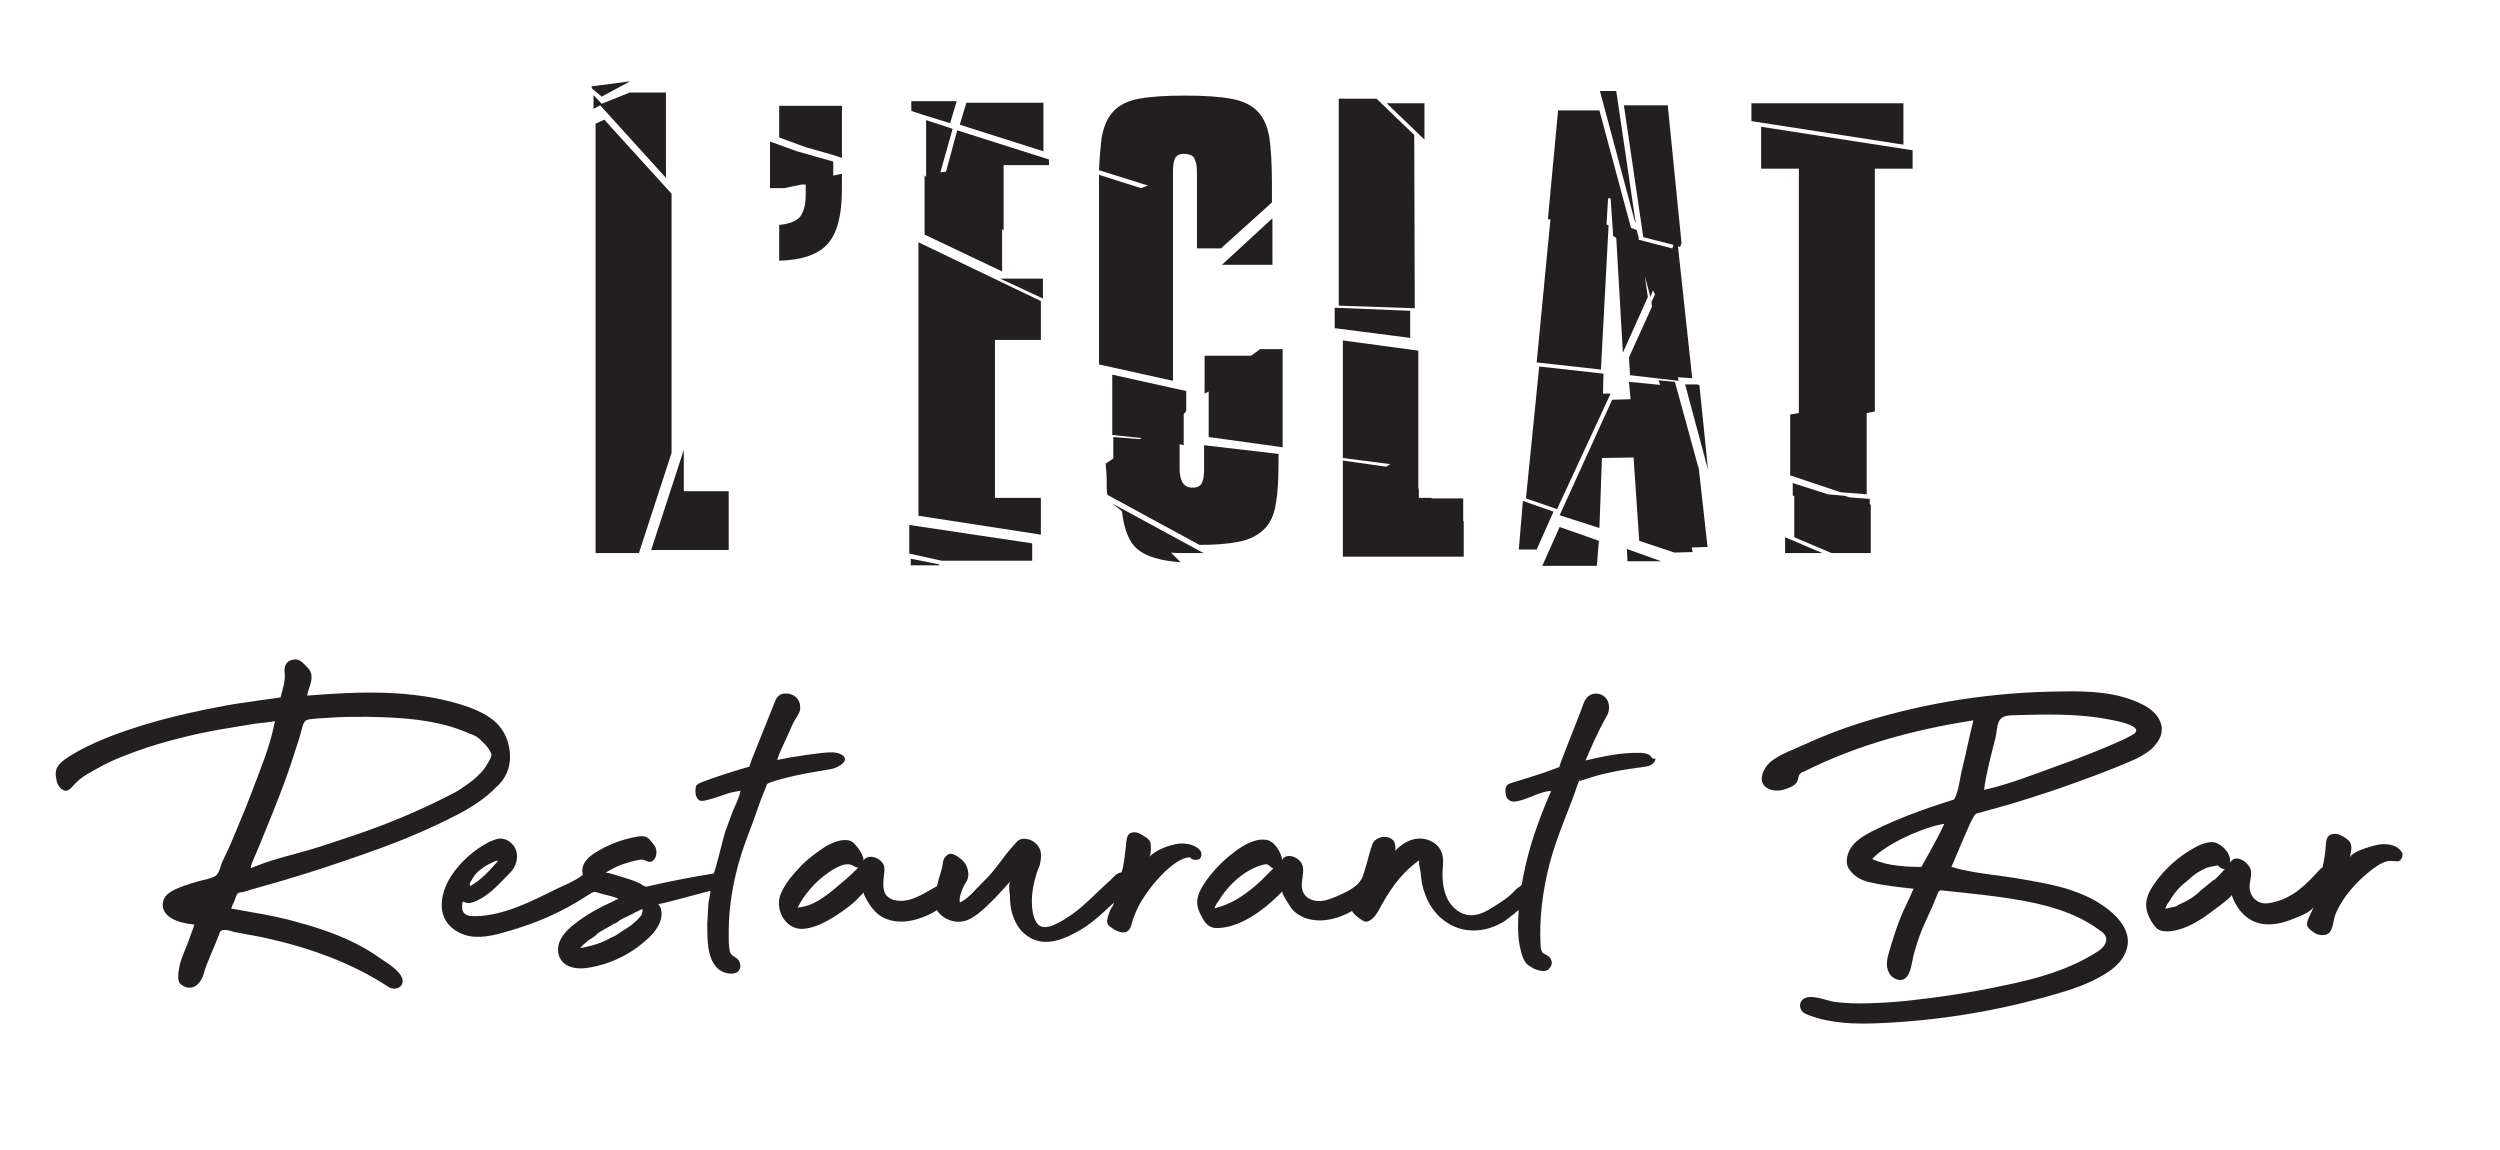 <?xml version="1.0" encoding="UTF-8"?> <svg xmlns="http://www.w3.org/2000/svg" width="300" height="138" viewBox="0 0 300 138" fill="none"><path d="M75.63 9.753L70.978 10.366L71.039 10.612L72.202 11.593L75.63 9.753Z" fill="#231F20"></path><path d="M80.588 23.248L72.508 14.354L71.468 14.844V66.37H76.67L80.588 54.347V23.248Z" fill="#231F20"></path><path d="M79.915 21.346V11.102H75.569L72.202 12.452L71.223 11.409V13.065L72.018 12.636L79.915 21.346Z" fill="#231F20"></path><path d="M82.057 53.978L78.139 66.001H87.443V58.947H82.057V53.978Z" fill="#231F20"></path><path d="M93.503 16.5L96.686 17.666L99.93 18.586L101.032 18.954V12.697H93.503V16.5Z" fill="#231F20"></path><path d="M99.991 21.101V19.384L98.89 19.077L95.645 18.157L92.401 16.991V22.573H94.115L96.196 22.144H96.686V23.309C96.686 24.536 96.441 25.456 96.013 26.008C95.523 26.56 94.727 26.867 93.503 26.99V31.283C96.319 31.222 98.278 30.486 99.379 29.198C100.481 27.91 101.032 25.763 101.032 22.757V20.856L100.114 21.04L99.991 21.101Z" fill="#231F20"></path><path d="M125.149 35.822V33.43H120.007L125.149 35.822Z" fill="#231F20"></path><path d="M150.122 42.692H144.552V47.231L145.042 46.986V52.445L153.917 53.672V48.887V41.895H151.224L150.122 42.692Z" fill="#231F20"></path><path d="M182.747 60.113L182.258 65.941H184.4L186.42 61.401L182.747 60.113Z" fill="#231F20"></path><path d="M193.275 47.231H192.357L192.418 44.839L184.706 43.98L183.115 59.806L186.848 61.094L193.275 47.231Z" fill="#231F20"></path><path d="M185.073 67.903H191.623L191.868 64.897L187.154 63.241L185.073 67.903Z" fill="#231F20"></path><path d="M203.865 56.31L200.988 45.821L199.029 45.637L199.213 46.189L195.479 45.821L195.663 47.906L193.459 47.968L187.154 61.83L191.929 63.364L192.235 54.96L196.03 54.899L196.703 64.897L200.927 66.308L203.13 66.247L203.008 65.695L204.905 65.633L203.865 56.31Z" fill="#231F20"></path><path d="M196.275 26.682L193.949 10.918H191.99L196.213 26.682H196.275Z" fill="#231F20"></path><path d="M195.295 67.351H199.335L195.234 65.879L195.295 67.351Z" fill="#231F20"></path><path d="M192.112 44.348L193.031 27.051L192.786 26.928L192.969 23.8H193.275L193.581 28.339L193.949 28.523L194.744 42.324L197.744 35.638L197.376 33.123L198.05 35.638L198.356 34.841L198.601 35.331L198.172 36.252L198.233 36.804L195.479 42.876L195.601 45.023L201.416 45.698L201.355 45.269L203.069 45.391L201.355 29.566L201.6 29.627L201.784 29.198L200.131 12.636H194.867L197.193 28.461L200.804 29.381L200.682 29.811L196.642 28.768V28.523L196.397 27.603L195.724 27.357L191.929 13.249H186.971L185.747 26.314H186.053L184.4 43.49L192.112 44.348Z" fill="#231F20"></path><path d="M203.559 46.127H202.212L204.966 56.371L203.926 46.188L203.559 46.127Z" fill="#231F20"></path><path d="M134.636 61.34C134.881 63.548 135.493 65.082 136.534 65.941C137.574 66.799 139.288 67.29 141.675 67.474L140.512 66.308C141.002 66.37 141.431 66.37 141.92 66.37C142.41 66.37 142.961 66.37 143.573 66.37C143.879 66.37 144.124 66.37 144.43 66.37L133.473 60.42L134.636 61.34Z" fill="#231F20"></path><path d="M152.693 31.774V26.192L146.633 31.774H152.693Z" fill="#231F20"></path><path d="M175.586 59.806H171.852L171.729 59.745H170.26V58.641H170.199V42.079L161.14 40.852V52.2V54.961L166.833 55.697L166.343 56.004L161.14 55.267V66.799H175.647V62.567L175.586 62.505V59.806Z" fill="#231F20"></path><path d="M170.934 12.391H166.404L170.934 16.746V12.391Z" fill="#231F20"></path><path d="M110.214 61.892L124.537 64.1L124.904 64.162V59.745H119.395V40.791H124.904V36.129L110.214 29.075V61.892Z" fill="#231F20"></path><path d="M211.332 15.212V20.242H215.862V49.562L214.821 49.746V57.046L220.881 59.07L224.003 59.315V49.562L224.982 49.378V20.242H229.512V18.034L211.332 15.212Z" fill="#231F20"></path><path d="M228.41 12.391H210.169V14.537L228.41 17.359V12.391Z" fill="#231F20"></path><path d="M144.491 56.248C144.491 56.923 144.43 57.537 144.246 57.905C144.063 58.334 143.695 58.518 143.083 58.518C142.043 58.518 141.553 57.721 141.553 56.187V53.304L142.043 53.427V49.685L142.349 49.317V46.925L133.473 44.962V52.2L137.023 52.568L136.717 52.691L133.596 52.445V55.022L132.678 55.635C132.739 56.31 132.8 56.984 132.8 57.598C132.8 58.273 132.8 58.825 132.861 59.315L132.984 59.438L143.94 65.388C145.838 65.388 147.368 65.265 148.592 65.02C149.939 64.775 150.979 64.223 151.714 63.486C152.448 62.751 152.938 61.708 153.122 60.297C153.367 58.947 153.428 57.169 153.428 54.96V54.47L144.491 53.427V56.248Z" fill="#231F20"></path><path d="M125.21 12.329H115.967L115.172 14.967L125.21 18.156V12.329Z" fill="#231F20"></path><path d="M110.642 13.74L114.009 14.783L114.804 12.146H109.357V13.311L110.642 13.74Z" fill="#231F20"></path><path d="M113.519 20.61L112.846 20.672L114.315 15.458L111.132 14.415V21.224L110.948 21.04V28.155L120.252 32.572V27.48L120.436 27.664V19.813H125.883V19.138L114.865 15.642L113.519 20.61Z" fill="#231F20"></path><path d="M169.22 37.295L160.161 36.927V39.38L169.22 40.546V37.295Z" fill="#231F20"></path><path d="M169.771 36.988L169.71 16.194L165.18 11.839H160.651V36.681L169.771 36.988Z" fill="#231F20"></path><path d="M109.295 67.044V67.841H112.784L112.662 67.719L109.295 67.044Z" fill="#231F20"></path><path d="M109.112 66.431L113.029 67.29H123.863V65.204L109.112 62.996V66.431Z" fill="#231F20"></path><path d="M140.757 20.61C140.757 19.936 140.818 19.384 141.002 19.015C141.186 18.648 141.553 18.463 142.043 18.463C142.716 18.463 143.144 18.648 143.328 19.015C143.512 19.384 143.634 19.874 143.634 20.61V29.811H146.511L152.632 24.291V21.96C152.632 19.69 152.51 17.85 152.326 16.501C152.081 15.151 151.653 14.108 150.857 13.311C150.122 12.575 149.082 12.084 147.674 11.839C146.327 11.593 144.491 11.471 142.165 11.471C139.9 11.471 138.064 11.593 136.717 11.839C135.371 12.084 134.33 12.575 133.596 13.372C132.861 14.17 132.433 15.212 132.188 16.562C132.065 17.605 131.943 18.893 131.882 20.426L137.758 22.267L136.901 22.573L131.882 20.978C131.882 21.285 131.882 21.653 131.882 22.021V43.735L140.757 45.698V20.61Z" fill="#231F20"></path><path d="M214.209 66.369H218.678L214.209 64.468V66.369Z" fill="#231F20"></path><path d="M224.37 59.867L221.922 59.683L221.371 59.499L219.351 59.315L215.127 57.966V59.499H215.311V64.468L219.779 66.369H224.493V60.603L224.37 60.481V59.867Z" fill="#231F20"></path><path d="M61.053 89.487C60.808 88.269 60.135 87.173 59.155 86.382C58.053 85.53 56.705 84.982 55.358 84.556C49.479 82.73 43.05 82.973 37.048 83.46H36.987C36.926 83.46 36.926 83.46 36.865 83.46V83.4C36.926 83.156 36.987 83.034 36.987 82.913C37.232 82.182 37.599 81.269 37.232 80.539C37.048 80.234 36.803 79.991 36.558 79.747C36.375 79.565 36.191 79.382 35.946 79.26C35.517 79.017 34.905 79.139 34.538 79.443L34.415 79.565C34.109 79.93 34.109 80.417 34.17 80.843C34.231 81.817 33.925 82.669 33.68 83.643V83.704H33.558C33.558 83.704 27.863 84.495 27.373 84.617C24.005 85.226 20.698 85.956 17.453 86.93C14.268 87.904 11.023 89.06 8.206 90.826L8.144 90.886C6.981 91.617 6.43 92.287 6.797 93.686C6.858 94.052 7.042 94.356 7.287 94.6C8.144 95.391 8.634 94.356 9.185 93.869C9.92 93.139 10.9 92.652 11.758 92.165C13.595 91.13 15.615 90.4 17.575 89.73C20.943 88.634 24.372 87.843 27.863 87.295C28.72 87.173 29.577 86.991 30.435 86.869C30.68 86.808 33.007 86.626 33.007 86.504L32.945 86.747C32.394 89.669 31.17 92.469 30.128 95.269C29.455 97.095 28.659 98.86 27.924 100.686C27.557 101.6 27.128 102.452 26.699 103.365C26.454 103.852 26.332 104.947 25.72 105.191C24.923 105.556 23.882 105.678 23.025 105.982C21.984 106.347 20.086 106.834 19.657 107.93C19.29 108.843 19.718 109.695 20.576 110.182C21.249 110.608 22.29 110.852 23.086 110.913H23.148L23.27 110.973H23.331C23.086 111.704 22.78 112.434 22.535 113.165C22.229 113.956 21.862 114.747 21.617 115.6C21.494 116.147 21.127 117.669 21.678 118.095C22.964 119.13 24.066 118.156 24.433 116.878C24.862 115.356 25.597 113.956 26.148 112.495C26.209 112.313 26.332 112.069 26.393 111.826L26.454 111.765C26.822 111.4 27.679 111.704 28.047 111.826C29.21 112.069 30.435 112.252 31.598 112.495C36.926 113.652 42.131 115.478 46.663 118.46L46.785 118.521C47.642 118.886 48.561 118.339 48.255 117.365C47.887 116.391 46.418 115.539 45.621 114.991C42.56 112.8 39.13 111.582 35.517 110.608C32.945 109.878 30.373 109.513 27.74 109.026C27.802 108.843 27.863 108.721 27.924 108.539C28.108 108.234 28.169 107.991 28.291 107.686L28.414 107.382L28.475 107.26C28.475 107.26 28.598 107.139 28.843 107.078C28.965 107.078 29.149 107.078 29.271 107.017C30.006 106.773 30.68 106.591 31.353 106.408C34.599 105.495 37.783 104.521 40.968 103.426C44.029 102.391 47.152 101.295 50.092 100.017C51.806 99.287 53.46 98.495 55.113 97.643C56.705 96.791 58.298 95.756 59.522 94.478C60.992 93.2 61.482 91.434 61.053 89.487ZM58.971 90.643L58.91 90.886C58.726 91.252 58.542 91.617 58.298 91.982C57.624 93.017 56.338 93.991 55.297 94.66C54.868 94.965 54.378 95.208 53.889 95.452C50.092 97.4 46.111 99.043 42.07 100.382C40.784 100.808 39.498 101.234 38.212 101.66C35.701 102.452 33.007 103 30.618 103.973C30.435 104.034 30.251 104.156 30.067 104.156C30.251 103.304 30.741 102.452 31.047 101.66C32.149 98.921 33.313 96.182 34.293 93.443C34.783 92.104 35.211 90.765 35.64 89.426C35.885 88.756 36.069 88.026 36.252 87.356C36.436 86.747 36.497 86.443 37.11 86.321C37.844 86.2 38.641 86.2 39.375 86.139C40.906 86.017 42.437 86.017 43.968 86.017C48.071 86.078 52.664 86.321 56.46 88.087H56.522C57.012 88.269 57.44 88.513 57.746 88.878L57.808 88.939C58.298 89.365 58.726 89.852 58.971 90.521V90.643Z" fill="#231F20"></path><path d="M24.556 108.6L24.372 108.721H24.311H24.25H24.127C24.005 108.721 23.821 108.66 23.637 108.66C24.005 108.6 24.311 108.539 24.556 108.417V108.6Z" fill="#231F20"></path><path d="M143.417 103.182C143.601 103.182 143.785 103.182 143.968 103.06C144.152 102.878 144.213 102.573 144.152 102.33C144.091 102.087 143.846 101.843 143.662 101.721C143.05 101.295 142.192 101.173 141.457 101.234C140.233 101.417 138.763 101.965 137.906 102.817C138.151 102.573 138.151 101.295 138.028 101.052C137.906 100.747 137.661 100.565 137.355 100.382C137.048 100.2 136.742 99.956 136.375 99.895C136.007 99.834 135.579 99.895 135.395 100.2C135.211 100.443 135.211 100.747 135.15 101.052C135.15 101.356 134.783 104.643 134.538 104.704C134.048 104.704 133.558 105.313 133.252 105.617C131.66 107.017 130.312 108.539 128.598 109.756C127.74 110.304 125.597 111.887 124.617 110.973C123.944 110.365 123.821 108.965 123.821 108.113C123.821 106.713 124.25 105.008 124.801 103.73V103.669C124.985 102.817 125.046 102.026 124.434 101.356C123.882 100.687 122.596 100.321 121.984 101.052C121.311 101.782 120.698 102.513 120.086 103.365C119.412 104.278 118.677 105.191 117.82 105.982C117.085 106.713 116.167 107.869 115.187 108.295C115.003 107.808 115.493 106.591 115.738 106.165C115.86 105.921 116.044 105.739 116.105 105.495C116.35 104.887 116.105 103.913 115.677 103.426C115.371 103.06 114.574 102.452 114.085 102.452C113.778 102.452 113.533 102.695 113.35 102.939C113.166 103.182 113.166 103.487 113.105 103.791C113.044 104.217 112.921 104.582 112.799 105.008C112.615 105.495 112.554 105.982 112.431 106.347C112.37 106.347 112.37 106.408 112.309 106.408C110.778 107.26 109.063 108.478 107.226 107.991C106.859 107.869 106.552 107.687 106.307 107.382C105.879 106.773 106.001 105.739 106.063 105.069C106.124 104.643 106.185 104.278 106.063 103.852C105.756 103 104.287 102.391 103.674 103.182C103.674 103.243 103.613 103.243 103.613 103.243V103.06C103.429 102.391 103.062 101.782 102.511 101.234C102.266 100.93 101.898 100.808 101.47 100.808C100.061 100.808 98.775 101.721 97.734 102.513C96.571 103.365 95.591 104.4 94.734 105.495C94.244 106.165 93.815 106.834 93.57 107.626C93.08 109.452 94.427 111.643 96.448 111.46C97.796 111.339 99.02 110.669 100.123 110C101.225 109.269 102.327 108.539 103.184 107.565L103.674 107.078C103.491 107.26 104.47 108.782 104.654 108.965C105.083 109.513 105.634 110 106.307 110.243C108.145 111.034 110.41 110.365 112.064 109.452C112.186 109.391 112.309 109.269 112.431 109.208C112.921 110.06 114.085 110.669 115.126 110.608C115.983 110.608 116.718 110.121 117.391 109.634C118.8 108.478 120.025 107.139 121.249 105.739C121.004 106.043 121.127 107.078 121.188 107.382C121.188 108.113 121.249 108.843 121.433 109.513C121.739 110.608 122.29 111.643 123.27 112.313C124.924 113.469 126.761 113.043 128.414 112.252C129.026 111.947 129.7 111.582 130.251 111.217C130.863 110.791 131.66 110.182 132.639 109.269L133.68 108.295C133.619 108.539 133.558 108.721 133.435 108.843C133.19 109.208 133.068 109.634 132.946 110C132.884 110.243 132.823 110.547 132.884 110.791C132.946 110.973 133.129 111.156 133.313 111.278C133.803 111.643 134.66 112.13 135.273 111.765C135.762 111.46 135.824 110.669 136.007 110.182C136.375 109.208 136.803 108.295 137.416 107.443C138.089 106.408 138.886 105.495 139.743 104.643C140.478 103.973 141.702 102.878 142.805 102.878C142.988 103.121 143.233 103.182 143.417 103.182ZM102.817 104.278C102.082 105.069 101.225 105.739 100.367 106.469C99.02 107.626 97.489 108.782 95.713 108.904C96.571 107.26 97.796 105.86 99.326 104.765C100.123 104.217 101.592 103.243 102.511 103.973L102.817 104.095H103.001C102.939 104.156 102.878 104.217 102.817 104.278Z" fill="#231F20"></path><path d="M198.102 90.766C198.04 90.705 197.918 90.583 197.795 90.522C197.489 90.4 197.122 90.34 196.816 90.34C194.55 90.279 192.407 90.766 190.263 91.253C190.998 89.548 191.733 87.844 192.652 86.201C192.774 85.957 192.958 85.713 193.019 85.409C193.203 84.74 193.019 84.009 192.529 83.583C191.978 83.157 191.182 83.096 190.631 83.522C190.018 84.009 189.896 84.922 189.59 85.592C189.284 86.322 189.039 87.053 188.732 87.783C188.304 88.879 187.875 89.974 187.446 91.07L187.14 91.922C187.14 91.922 187.14 91.983 187.14 92.044L186.957 92.105C185.119 92.835 183.16 93.383 181.261 93.992C181.139 94.053 180.955 94.114 180.894 94.174C180.71 94.357 180.649 94.6 180.649 94.844C180.649 95.27 180.71 95.757 181.078 96.001C181.445 96.305 181.996 96.183 182.425 96.061C183.588 95.757 184.936 94.966 186.099 94.905C186.099 95.026 186.099 95.087 186.038 95.148C184.63 98.374 183.466 101.661 182.792 105.131C182.731 105.496 182.67 105.861 182.609 106.166L182.364 106.409C182.119 106.531 181.996 106.653 181.813 106.835C181.017 107.748 179.669 108.54 178.69 109.148C177.955 109.574 177.159 109.879 176.363 109.818C175.199 109.757 174.158 108.844 173.668 107.809C173.178 106.774 173.056 105.557 173.117 104.4C173.178 103.67 173.239 102.94 172.995 102.27C172.627 101.296 171.586 100.687 170.545 100.627C169.382 100.566 168.34 101.174 167.544 101.966C167.483 102.027 167.422 102.087 167.361 102.148C167.544 101.966 167.422 101.235 167.299 100.992C166.687 100.079 165.034 100.322 164.666 101.357C164.238 102.574 163.993 103.853 163.564 105.07C163.503 105.314 163.38 105.496 163.258 105.679C162.645 106.592 161.359 107.14 160.38 107.566C159.645 107.87 158.91 108.174 158.175 108.114C157.379 108.114 156.583 107.687 156.338 106.957C155.909 105.861 156.767 104.522 156.154 103.548C155.726 102.818 154.44 102.331 153.889 103.122C153.889 103.183 153.827 103.183 153.827 103.183V103C153.644 102.209 153.092 101.235 152.296 100.87C151.99 100.748 151.623 100.748 151.317 100.748C149.908 100.87 148.5 101.905 147.459 102.757C146.295 103.731 145.254 104.887 144.458 106.105C144.029 106.774 143.662 107.505 143.662 108.296C143.662 108.966 143.968 109.574 144.274 110.122C144.458 110.487 144.703 110.853 145.07 111.096C145.499 111.4 146.05 111.4 146.54 111.34C149.051 111.096 151.623 109.209 153.399 107.444L153.889 106.957C153.705 107.14 154.868 108.844 154.991 109.027C155.542 109.696 156.338 110.122 157.134 110.305C158.849 110.731 160.747 110.183 162.217 109.331C162.217 109.331 162.278 109.331 162.278 109.27C162.033 109.392 163.564 110.67 163.931 110.609C164.605 110.548 165.156 109.757 165.462 109.209C166.626 107.018 167.912 105.07 169.871 103.548L170.3 103.244V103.427C170.239 103.792 170.423 104.279 170.484 104.705C170.545 105.557 170.668 106.409 170.974 107.2C171.402 108.479 172.198 109.635 173.239 110.427C175.505 112.192 178.445 111.948 180.71 110.427C180.894 110.244 181.139 110.122 181.323 109.94C181.568 109.757 181.813 109.574 181.996 109.392C182.058 109.331 182.18 109.27 182.241 109.209C182.119 111.096 182.058 113.166 182.792 114.992C182.915 115.296 183.099 115.6 183.344 115.783C183.588 115.966 183.895 116.148 184.14 116.27C184.63 116.453 185.181 116.635 185.609 116.453C185.916 116.331 186.16 115.966 186.222 115.6C186.222 115.235 186.038 114.87 185.732 114.687C185.548 114.566 185.364 114.505 185.181 114.383C184.936 114.14 184.874 113.774 184.874 113.47C184.691 110.183 185.119 106.957 185.916 103.792C186.773 100.383 188.304 97.218 189.406 93.87C189.406 93.87 189.406 93.809 189.467 93.809L189.528 93.687H189.651L190.447 93.444C192.59 92.713 194.856 92.348 197.122 92.044C197.428 91.983 197.795 91.983 198.102 91.8C198.408 91.618 198.653 91.374 198.653 91.009C198.347 91.131 198.224 90.948 198.102 90.766ZM152.725 104.279C151.99 105.009 151.378 105.679 150.582 106.348C149.112 107.566 147.765 108.479 145.867 108.966H145.744C145.867 108.661 145.989 108.418 146.173 108.174L146.234 108.114C147.397 106.166 149.479 104.218 151.745 103.731C151.868 103.731 151.929 103.67 152.051 103.731C152.419 103.853 152.541 104.218 152.97 104.218C152.848 104.096 152.786 104.157 152.725 104.279Z" fill="#231F20"></path><path d="M257.991 90.035C258.236 89.852 258.42 89.67 258.604 89.426C260.318 87.478 259.094 85.47 257.012 84.496C254.072 83.035 250.704 82.913 247.459 82.974C239.314 83.035 231.231 84.252 223.454 86.687C221.065 87.417 218.738 88.331 216.473 89.365C215.187 89.974 213.84 90.4 212.676 91.252C211.574 92.043 210.533 94.174 212.554 94.783C213.227 94.965 213.901 94.844 214.513 94.6C215.003 94.417 215.493 94.174 215.677 93.748C215.799 93.504 215.799 93.2 215.922 92.957C216.044 92.774 216.228 92.652 216.473 92.591C222.78 89.426 229.516 87.6 236.436 86.504C236.558 86.504 236.681 86.444 236.803 86.444C236.314 88.391 235.946 90.339 235.456 92.287C235.211 93.2 235.028 95.148 234.476 95.939C234.476 95.939 231.598 96.852 230.312 97.339C228.353 98.07 226.393 98.861 224.495 99.835C223.699 100.261 222.903 100.748 222.351 101.417C221.678 102.209 221.31 103.487 221.923 104.339C222.535 105.252 223.576 105.739 224.617 105.922C226.209 106.287 227.985 106.47 229.639 106.652C229.577 106.774 229.516 106.896 229.455 107.017C229.026 108.113 228.414 109.148 227.985 110.304C227.495 111.583 227.067 112.922 226.699 114.2C226.454 114.991 226.271 115.904 226.638 116.635C226.944 117.426 228.047 117.913 228.659 117.365C229.394 116.757 229.455 115.052 229.761 114.139C230.129 112.861 230.557 111.644 231.108 110.487C231.659 109.33 232.027 108.478 232.639 106.957H232.701L232.762 106.896L232.884 106.835C235.211 107.078 237.538 107.322 239.865 107.626C244.152 108.235 248.622 109.087 252.051 111.704C252.358 111.887 252.603 112.13 252.725 112.496C252.909 113.165 252.296 113.835 251.684 114.2C248.377 116.33 244.519 117.426 240.661 118.217C236.742 119.07 232.762 119.678 228.781 120.104C226.883 120.287 224.985 120.409 223.086 120.409C222.107 120.409 221.127 120.348 220.147 120.226C219.167 120.104 217.146 119.13 216.289 119.983C215.922 120.348 215.922 120.896 216.228 121.322C216.411 121.565 216.718 121.687 217.024 121.809C219.718 122.844 222.658 122.904 225.536 122.783C232.639 122.478 239.743 121.322 246.601 119.313C248.561 118.765 250.52 118.096 252.296 117.061C253.337 116.452 254.317 115.722 254.868 114.687C256.828 111.217 252.296 108.235 249.541 107.2C247.336 106.287 244.948 105.922 242.621 105.496C239.865 105.009 236.865 104.826 234.17 104.035C234.17 104.035 235.762 100.322 235.885 100.017C236.191 99.348 236.62 98.191 237.11 97.644C237.11 97.644 239.988 96.852 241.274 96.487C243.111 95.939 244.948 95.331 246.785 94.722C249.908 93.626 252.97 92.531 256.032 91.191C256.705 90.887 257.379 90.522 257.991 90.035ZM254.378 88.939C251.929 90.035 249.418 91.009 246.846 91.922C244.152 92.896 240.906 94.174 238.089 94.783C238.334 92.774 238.947 90.583 239.437 88.635C239.804 87.113 239.437 85.896 241.396 85.835C245.377 85.713 249.418 85.591 253.337 86.383C254.317 86.565 257.869 87.296 255.603 88.331C255.174 88.574 254.807 88.757 254.378 88.939ZM224.923 103.183C224.801 103.183 224.74 103.122 224.678 103.061C226.332 101.235 231.047 99.165 233.313 98.861C233.068 99.409 232.517 100.504 232.211 101.052C231.843 101.783 231.292 102.696 230.557 104.035C228.965 104.035 226.516 103.913 224.923 103.183Z" fill="#231F20"></path><path d="M288.304 102.574C288.304 102.513 288.304 102.392 288.242 102.331C288.12 102.026 287.814 101.783 287.508 101.6C286.773 101.235 285.915 101.235 285.119 101.418C284.568 101.539 282.119 102.209 281.996 102.939C282.058 102.392 282.302 101.661 282.058 101.174C281.935 100.87 281.629 100.687 281.384 100.505C281.078 100.322 280.772 100.139 280.404 100.079C280.037 100.018 279.669 100.079 279.424 100.322C279.057 100.687 279.118 101.418 279.057 101.905C278.996 102.635 278.873 103.366 278.689 104.096L278.506 104.218L278.322 104.4C276.73 106.166 275.076 107.809 272.688 108.296C272.198 108.418 271.708 108.479 271.219 108.296C270.667 108.113 270.239 107.626 270.055 107.079C269.749 106.166 270.239 105.374 270.116 104.522C269.994 103.548 268.34 102.392 267.667 103.426C267.667 103.487 267.606 103.487 267.606 103.487V103.305C267.667 102.27 266.381 101.053 265.462 101.053C264.789 101.053 264.176 101.296 263.564 101.6C261.482 102.696 259.645 104.339 258.359 106.287C257.379 107.748 257.257 108.966 258.114 110.487C258.359 110.853 258.604 111.279 258.971 111.522C259.277 111.705 259.645 111.766 260.012 111.766C261.666 111.766 263.319 110.853 264.666 109.939C264.972 109.696 267.851 107.687 267.789 107.383C268.463 109.27 269.81 110.792 271.892 110.913C272.994 110.974 274.035 110.731 275.076 110.305C275.689 110.061 277.403 109.453 277.648 108.783C277.465 109.331 277.159 109.818 276.975 110.305C276.852 110.609 276.791 110.913 276.914 111.218C277.036 111.4 277.22 111.583 277.403 111.705C277.71 111.948 278.016 112.131 278.383 112.192C278.751 112.253 279.179 112.192 279.424 112.009C279.975 111.583 279.975 110.487 280.22 109.818C280.527 108.966 281.016 108.235 281.506 107.505C282.547 106.105 283.833 104.887 285.242 103.913C285.732 103.609 286.283 103.305 286.895 103.305C287.263 103.305 287.63 103.426 287.936 103.305C288.181 103.122 288.304 102.818 288.304 102.574ZM266.871 104.4C266.626 104.705 266.32 105.009 266.013 105.313L265.83 105.496L265.524 105.679L265.462 105.739L264.115 106.835C263.319 107.626 262.4 108.174 261.359 108.6L261.298 108.661C261.114 108.783 260.931 108.844 260.747 108.844C260.502 108.905 260.196 108.966 259.951 109.026H259.828C259.951 108.722 260.073 108.479 260.257 108.235L260.318 108.174C260.87 107.2 261.543 106.409 262.278 105.861L262.645 105.557C263.197 105.009 263.748 104.644 264.36 104.339H264.421C264.666 104.157 264.911 104.096 265.156 104.035C265.462 103.974 265.768 103.913 266.075 103.853H266.136L266.503 104.157L266.81 104.279H266.993C266.993 104.279 266.932 104.339 266.871 104.4Z" fill="#231F20"></path><path d="M100.796 90.461C100.49 90.34 100.122 90.279 99.816 90.279C98.653 90.279 95.285 90.766 93.264 91.192C93.509 90.34 93.999 89.427 94.366 88.574C94.672 87.966 94.917 87.296 95.224 86.687C95.53 86.079 96.081 85.531 96.02 84.861C96.02 83.826 95.224 83.218 94.305 83.218C93.631 83.218 93.264 83.522 93.019 84.131C92.1 86.444 91.182 88.696 90.263 91.009L89.957 91.861C89.957 91.861 89.957 91.922 89.957 91.983C87.079 92.835 85.793 93.261 84.201 93.87C83.956 93.992 83.711 94.053 83.588 94.235C83.466 94.357 83.466 94.54 83.466 94.722C83.405 95.209 83.527 95.818 83.956 96.061C84.323 96.244 85.181 95.879 85.548 95.818C86.712 95.453 87.63 95.026 88.855 94.905C88.732 95.696 88.243 96.609 87.936 97.34C87.63 98.192 87.324 98.983 87.018 99.835C86.834 100.322 85.793 104.826 85.609 104.826C82.915 105.253 80.159 105.8 77.526 106.409L77.22 106.287C76.546 105.8 75.689 105.557 74.893 105.313C74.587 105.253 72.811 104.583 72.627 104.766C72.872 104.583 73.117 104.461 73.362 104.34C74.281 103.792 75.322 103.487 76.362 103.244C76.669 103.183 76.975 103.122 77.22 103.183C77.465 103.244 77.71 103.426 77.955 103.426C78.261 103.426 78.506 103.183 78.628 102.94C78.873 102.392 78.812 101.783 78.445 101.357C77.894 100.626 77.648 100.2 76.546 100.383C75.076 100.626 73.607 101.113 72.26 101.844C71.219 102.392 69.871 103.183 69.871 104.522C69.871 104.522 69.933 104.887 69.933 105.009C69.871 105.009 69.871 105.07 69.81 105.07C68.953 105.74 67.728 106.226 66.687 106.713C63.748 108.174 60.441 109.879 57.073 109.94C56.705 109.94 56.338 109.94 56.032 109.818C55.419 109.513 55.419 109.026 55.481 108.418C55.481 108.296 55.542 108.235 55.603 108.174C55.971 108.418 56.399 108.418 56.828 108.235C58.665 107.566 59.89 106.044 61.237 104.705C61.972 103.974 62.278 102.757 61.849 101.844C61.543 101.174 60.808 100.626 60.074 100.626C59.645 100.626 59.216 100.809 58.788 100.992C56.95 101.905 55.236 103.426 54.133 105.131C52.725 107.322 52.235 110.426 55.052 111.887C56.644 112.74 58.543 112.435 60.257 111.948C62.707 111.279 65.095 110.426 67.361 109.27C68.463 108.722 69.565 108.053 70.606 107.383C71.28 106.957 71.28 106.957 72.015 107.2C72.749 107.444 73.546 107.505 74.219 107.87C74.035 107.931 73.852 107.992 73.668 108.113C72.076 108.844 70.545 109.635 69.137 110.731C68.402 111.279 67.728 111.887 67.299 112.679C66.871 113.47 66.81 114.505 67.361 115.235C68.096 116.27 69.626 116.331 70.851 116.087C73.607 115.6 76.118 114.261 78.077 112.313C78.934 111.461 79.731 110.122 79.241 108.844L79.179 108.783L78.996 108.479C79.057 108.6 84.691 107.018 85.242 106.896C85.242 107.505 84.997 108.053 84.997 108.661C84.997 108.661 84.874 110.731 84.874 110.792C84.874 111.461 84.874 112.253 84.936 113.105C85.058 114.687 85.609 116.574 87.446 116.818C87.875 116.879 88.426 116.818 88.671 116.453C89.039 115.966 88.794 115.235 88.304 114.931C87.691 114.566 87.569 114.383 87.508 113.713C87.446 113.348 87.446 112.74 87.446 111.887V111.826C87.446 108.722 87.998 105.618 88.916 102.635C89.345 101.235 89.896 99.896 90.386 98.557C90.631 97.826 90.937 97.035 91.182 96.305C91.366 95.757 92.039 94.174 92.039 94.113C92.223 93.809 95.162 93.139 95.407 93.079C96.816 92.774 98.285 92.531 99.755 92.287C100.674 92.105 102.266 91.131 100.796 90.461ZM56.461 105.861C56.767 105.253 57.134 104.705 57.685 104.34C58.175 103.913 58.788 103.609 59.522 103.305C59.584 103.305 59.584 103.305 59.645 103.305C59.706 103.305 59.706 103.305 59.767 103.305C59.216 103.913 58.726 104.522 58.175 105.009C57.624 105.557 57.012 105.983 56.399 106.348C56.338 105.983 56.399 105.861 56.461 105.861ZM77.097 109.392L77.036 109.635L76.975 109.818C76.546 110.366 76.056 110.792 75.566 111.157L74.158 112.07L73.791 112.313C73.607 112.374 73.423 112.496 73.239 112.557C73.056 112.679 72.872 112.74 72.688 112.861C71.892 113.226 71.096 113.47 70.484 113.592C70.3 113.653 70.116 113.653 69.933 113.713L69.626 113.774C69.81 113.531 70.055 113.287 70.3 113.105C70.484 112.922 70.729 112.74 70.974 112.618C71.219 112.435 71.464 112.313 71.647 112.07L71.892 111.887L72.198 111.705L73.362 111.035L73.668 110.853C73.913 110.792 74.097 110.67 74.281 110.487L74.709 110.244C75.199 110 75.628 109.818 76.056 109.574C76.362 109.392 76.73 109.27 77.097 109.087V109.392Z" fill="#231F20"></path></svg> 